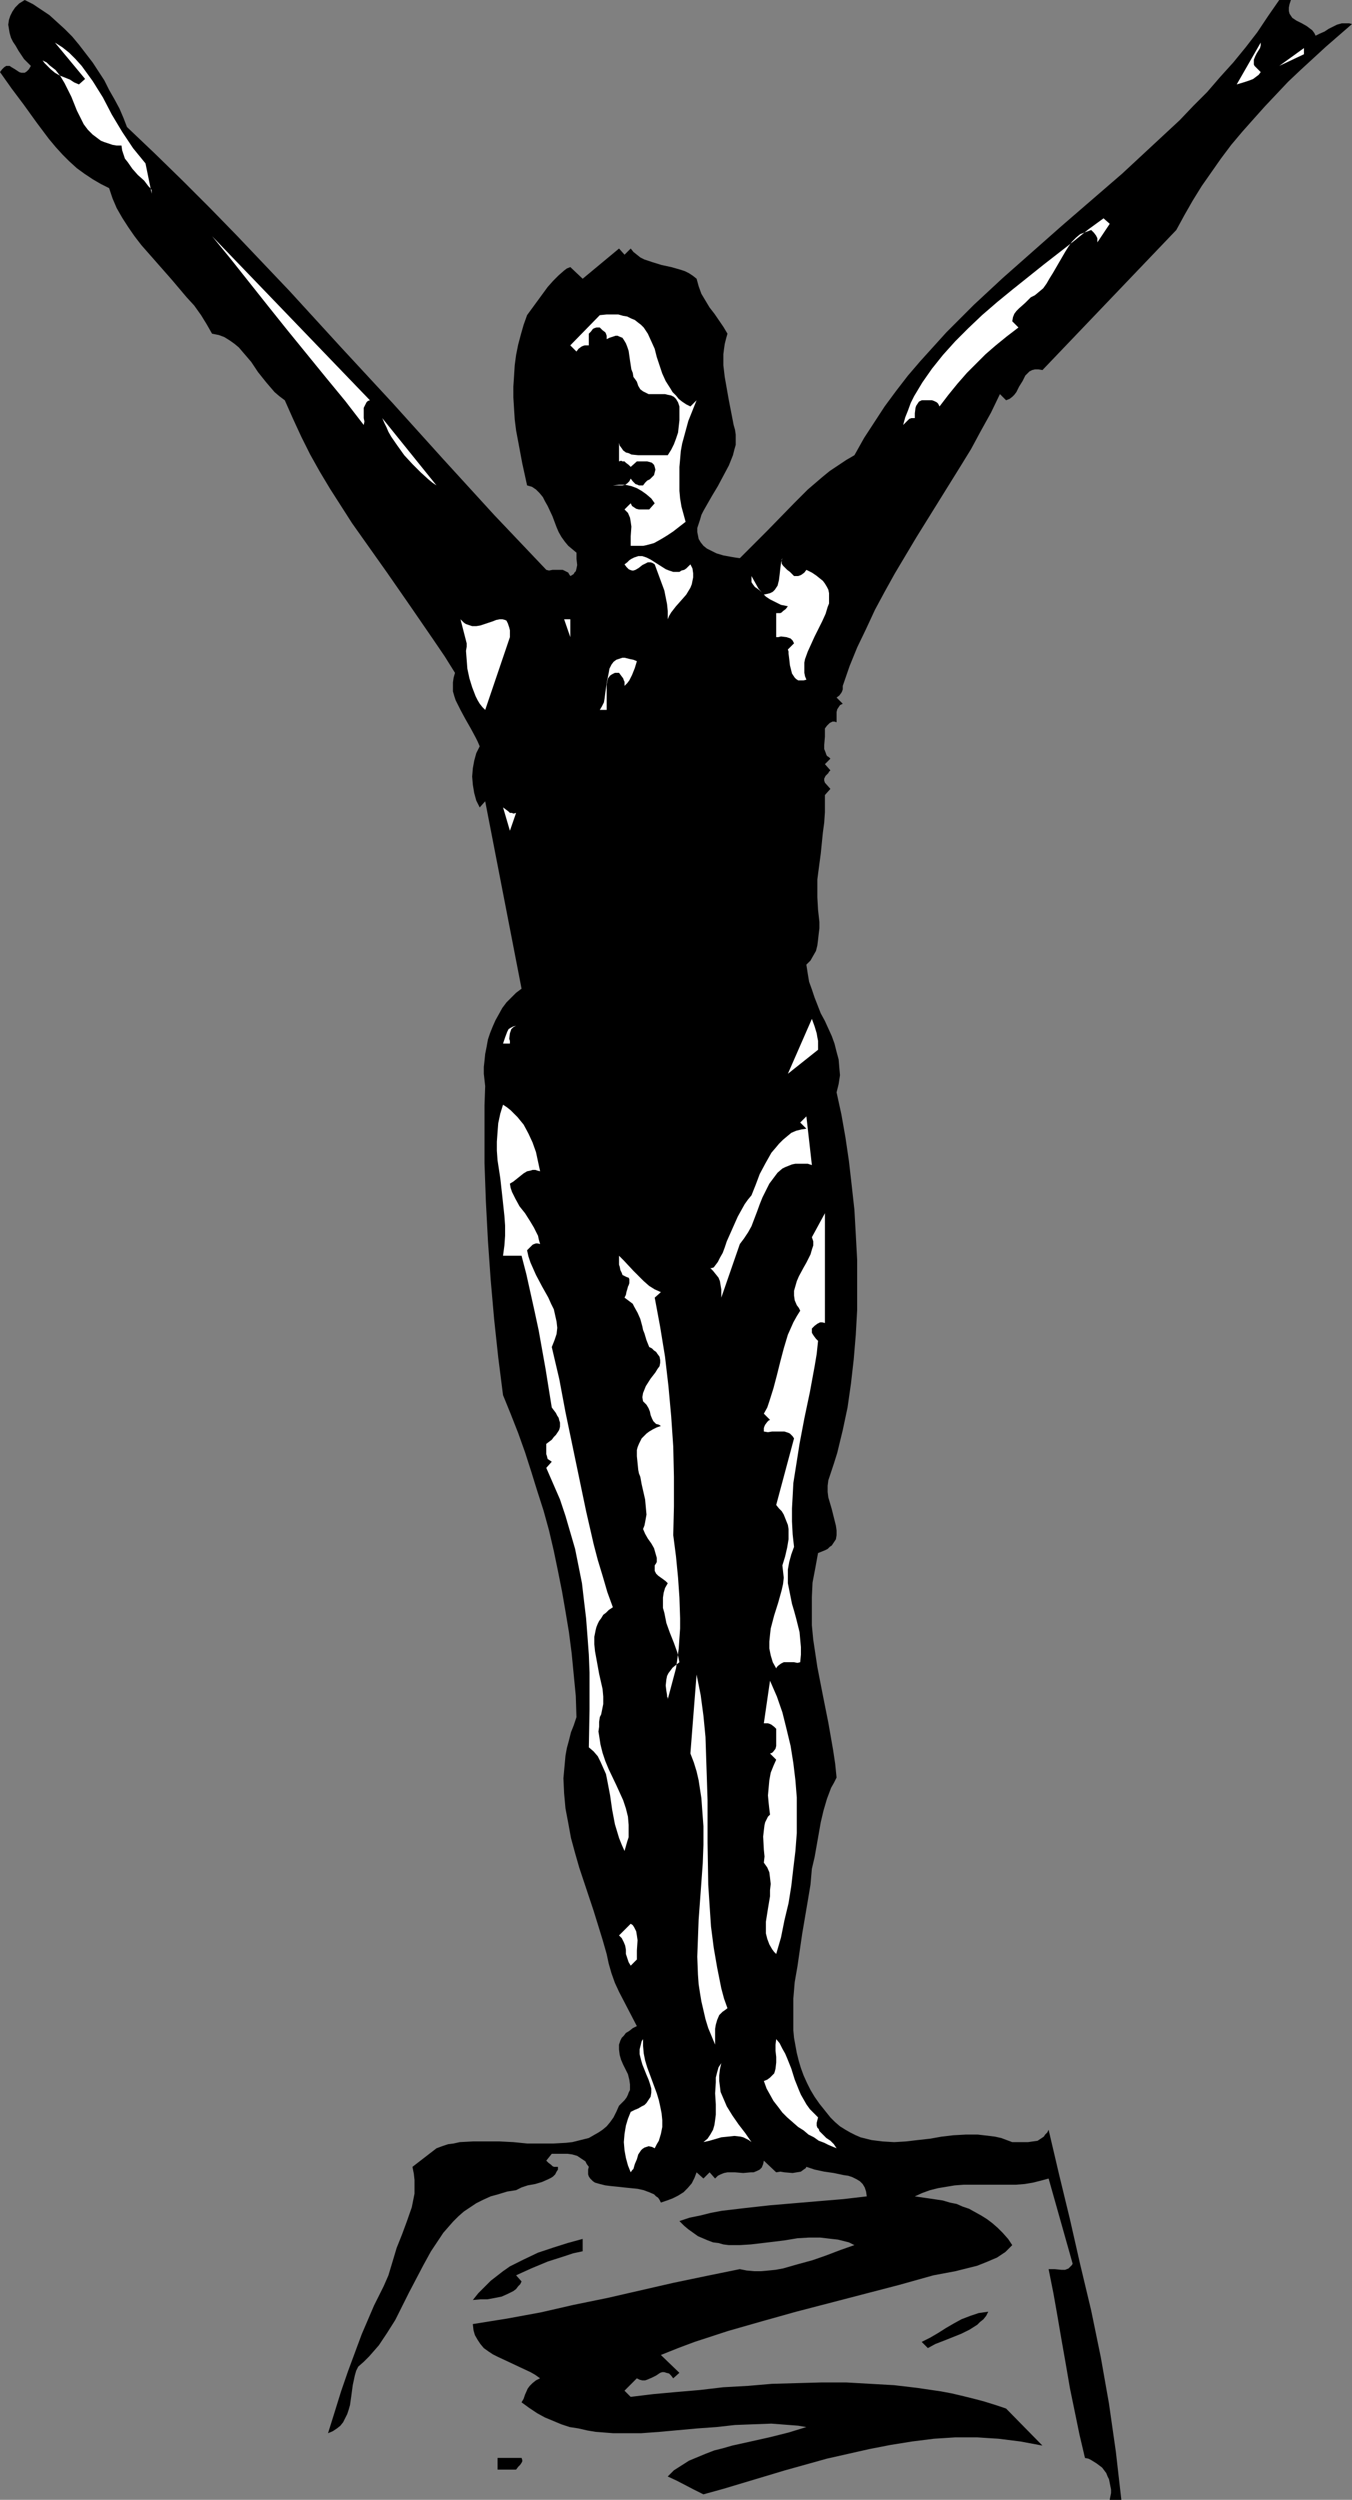 <?xml version="1.0" encoding="UTF-8" standalone="no"?>
<svg
   version="1.0"
   width="84.206mm"
   height="155.668mm"
   id="svg29"
   sodipodi:docname="Diver 07.wmf"
   xmlns:inkscape="http://www.inkscape.org/namespaces/inkscape"
   xmlns:sodipodi="http://sodipodi.sourceforge.net/DTD/sodipodi-0.dtd"
   xmlns="http://www.w3.org/2000/svg"
   xmlns:svg="http://www.w3.org/2000/svg">
  <rect width="100%" height="100%" fill="#808080" stroke="none"/>
  <sodipodi:namedview
     id="namedview29"
     pagecolor="#ffffff"
     bordercolor="#000000"
     borderopacity="0.25"
     inkscape:showpageshadow="2"
     inkscape:pageopacity="0.0"
     inkscape:pagecheckerboard="0"
     inkscape:deskcolor="#d1d1d1"
     inkscape:document-units="mm" />
  <defs
     id="defs1">
    <pattern
       id="WMFhbasepattern"
       patternUnits="userSpaceOnUse"
       width="6"
       height="6"
       x="0"
       y="0" />
  </defs>
  <path
     style="fill:#000000;fill-opacity:1;fill-rule:evenodd;stroke:none"
     d="m 29.887,29.894 6.624,6.302 6.624,6.464 6.301,6.302 6.301,6.464 12.44,13.089 12.116,13.25 12.116,13.089 11.955,13.25 11.955,13.089 12.278,12.927 0.646,0.162 0.808,-0.162 h 1.616 0.808 l 0.646,0.323 0.646,0.323 0.162,0.323 0.323,0.485 0.323,-0.162 0.485,-0.323 0.162,-0.323 0.323,-0.323 0.162,-0.646 0.162,-0.808 -0.162,-1.454 v -0.808 -0.646 l -0.969,-0.808 -0.969,-0.808 -0.808,-0.97 -0.808,-1.131 -0.646,-1.131 -0.485,-1.131 -0.485,-1.293 -0.485,-1.293 -1.131,-2.424 -0.646,-1.131 -0.485,-0.97 -0.808,-0.97 -0.808,-0.808 -0.969,-0.646 -1.131,-0.323 -1.131,-5.171 -0.969,-5.171 -0.485,-2.585 -0.323,-2.585 -0.162,-2.585 -0.162,-2.585 V 90.976 l 0.162,-2.424 0.162,-2.585 0.323,-2.424 0.485,-2.424 0.646,-2.424 0.646,-2.262 0.808,-2.262 4.847,-6.625 1.292,-1.454 1.292,-1.293 1.292,-1.131 0.646,-0.485 0.808,-0.323 2.908,2.747 8.562,-7.11 1.292,1.454 1.454,-1.454 0.646,0.808 0.808,0.646 0.808,0.646 0.969,0.485 0.969,0.323 0.969,0.323 2.1,0.646 2.262,0.485 2.262,0.646 0.969,0.323 0.969,0.485 0.969,0.646 0.808,0.646 0.485,1.778 0.646,1.778 0.969,1.616 0.969,1.616 1.131,1.454 2.1,3.07 0.969,1.616 -0.323,1.131 -0.323,1.293 -0.162,1.131 -0.162,1.293 v 2.585 l 0.323,2.747 0.485,2.747 0.485,2.747 1.131,5.817 0.323,1.131 0.162,1.131 v 1.131 1.293 l -0.323,1.131 -0.323,1.293 -0.969,2.424 -1.292,2.424 -1.292,2.424 -1.454,2.424 -1.292,2.262 -0.646,1.131 -0.485,0.97 -0.323,1.131 -0.323,0.97 -0.323,0.97 v 0.97 l 0.162,0.808 0.162,0.808 0.485,0.808 0.646,0.808 0.808,0.646 0.969,0.485 1.292,0.646 1.616,0.485 1.777,0.323 0.969,0.162 1.131,0.162 3.231,-3.232 3.231,-3.232 6.301,-6.464 3.231,-3.232 3.393,-2.909 1.777,-1.454 1.939,-1.293 1.939,-1.293 1.939,-1.131 2.262,-4.04 2.423,-3.717 2.423,-3.717 2.746,-3.717 2.746,-3.555 2.908,-3.393 3.069,-3.393 3.069,-3.393 3.231,-3.232 3.231,-3.232 6.785,-6.302 6.947,-6.14 6.947,-6.14 14.217,-12.281 6.785,-6.302 6.785,-6.302 3.231,-3.393 3.231,-3.232 3.069,-3.555 3.069,-3.393 2.908,-3.555 2.746,-3.555 2.585,-3.878 L 301.133,0 h 2.746 l -0.323,0.97 -0.162,0.808 v 0.808 l 0.162,0.646 0.323,0.485 0.323,0.485 0.485,0.323 0.485,0.323 1.292,0.646 1.131,0.646 0.646,0.485 0.646,0.485 0.485,0.646 0.323,0.646 0.969,-0.485 1.131,-0.485 0.969,-0.646 0.969,-0.485 0.969,-0.485 1.131,-0.323 h 1.131 0.646 l 0.646,0.162 -6.139,5.333 -5.977,5.494 -2.908,2.747 -2.746,2.909 -2.746,2.909 -2.746,3.07 -2.585,2.909 -2.585,3.07 -2.423,3.232 -2.262,3.232 -2.262,3.232 -2.1,3.393 -1.939,3.393 -1.939,3.555 -31.503,32.965 -0.969,-0.162 h -0.808 l -0.646,0.162 -0.646,0.323 -0.485,0.485 -0.485,0.485 -0.646,1.293 -0.808,1.293 -0.646,1.293 -0.485,0.646 -0.485,0.485 -0.646,0.485 -0.808,0.323 -1.454,-1.454 -2.1,4.363 -2.423,4.363 -2.262,4.201 -2.585,4.201 -10.339,16.644 -5.008,8.403 -2.423,4.363 -2.262,4.201 -2.1,4.525 -2.1,4.363 -1.777,4.363 -1.616,4.686 v 0.485 0.323 l -0.162,0.485 -0.162,0.323 -0.485,0.646 -0.646,0.485 1.454,1.454 -0.646,0.323 -0.323,0.485 -0.323,0.485 -0.162,0.646 v 1.131 1.293 l -0.485,-0.162 h -0.485 l -0.323,0.162 -0.323,0.162 -0.646,0.646 -0.485,0.646 v 0.808 1.131 l -0.162,1.939 v 0.97 l 0.323,0.808 0.162,0.485 0.162,0.323 0.485,0.323 0.323,0.323 v 0 l -1.292,1.293 1.292,1.454 -0.323,0.323 -0.162,0.323 -0.646,0.646 -0.162,0.323 -0.162,0.323 v 0.485 l 0.162,0.485 1.292,1.454 -1.292,1.454 v 1.939 2.101 l -0.162,2.424 -0.323,2.424 -0.485,4.848 -0.323,2.424 -0.323,2.424 -0.162,1.293 v 1.454 2.747 l 0.162,2.909 0.323,2.909 v 1.454 l -0.162,1.293 -0.162,1.454 -0.162,1.293 -0.323,1.293 -0.646,1.131 -0.646,1.131 -0.969,0.97 0.323,2.101 0.323,1.939 0.646,1.778 0.646,1.939 1.454,3.717 0.969,1.778 1.616,3.555 0.646,1.778 0.485,1.939 0.485,1.778 0.162,1.939 0.162,1.778 -0.323,2.101 -0.485,1.939 1.131,5.171 0.969,5.494 0.808,5.494 0.646,5.656 0.646,5.817 0.323,5.817 0.323,5.979 v 5.817 5.979 l -0.323,5.817 -0.485,5.817 -0.646,5.656 -0.808,5.656 -1.131,5.333 -1.292,5.333 -0.808,2.585 -0.808,2.424 -0.485,1.454 -0.162,1.293 v 1.454 l 0.162,1.293 0.808,2.747 0.646,2.585 0.323,1.293 0.162,1.131 v 1.131 l -0.162,0.97 -0.323,0.485 -0.323,0.485 -0.323,0.485 -0.485,0.323 -0.485,0.485 -0.646,0.323 -0.808,0.323 -0.808,0.323 -0.646,3.555 -0.646,3.393 -0.162,3.393 v 3.393 3.232 l 0.323,3.393 0.485,3.232 0.485,3.232 1.292,6.625 1.292,6.464 1.131,6.464 0.485,3.232 0.323,3.232 -0.646,1.293 -0.646,1.131 -0.969,2.585 -0.808,2.747 -0.646,2.747 -0.969,5.494 -0.485,2.747 -0.646,2.747 -0.323,3.717 -0.646,3.878 -1.292,7.595 -1.131,7.756 -0.646,3.717 -0.323,3.878 v 3.717 3.717 l 0.162,1.778 0.323,1.778 0.323,1.778 0.485,1.939 0.485,1.616 0.646,1.778 0.808,1.778 0.808,1.616 0.969,1.616 1.131,1.616 1.292,1.616 1.292,1.616 1.131,1.131 1.131,0.97 1.292,0.808 1.131,0.646 1.292,0.646 1.131,0.485 1.292,0.323 1.292,0.323 1.292,0.162 1.292,0.162 2.746,0.162 2.746,-0.162 2.746,-0.323 2.908,-0.323 2.746,-0.485 2.746,-0.323 2.908,-0.162 h 2.908 l 2.746,0.323 1.292,0.162 1.454,0.323 1.292,0.485 1.292,0.485 h 1.292 1.131 1.292 l 1.131,-0.162 1.131,-0.162 0.969,-0.646 0.485,-0.323 0.323,-0.485 0.485,-0.485 0.323,-0.646 2.423,10.342 2.585,10.665 2.423,10.665 2.585,10.827 2.262,10.988 0.969,5.494 0.969,5.494 0.808,5.656 0.808,5.656 0.646,5.656 0.646,5.656 h -2.746 l 0.162,-0.808 0.162,-0.808 v -0.808 l -0.162,-0.808 -0.162,-0.808 -0.162,-0.808 -0.323,-0.646 -0.323,-0.808 -0.969,-1.293 -1.292,-0.97 -1.292,-0.808 -0.646,-0.323 -0.808,-0.162 -1.292,-5.494 -1.131,-5.494 -1.131,-5.494 -0.969,-5.656 -0.969,-5.494 -0.969,-5.656 -0.969,-5.494 -1.131,-5.656 h 0.646 0.808 l 1.616,0.162 h 0.808 l 0.808,-0.323 0.485,-0.485 0.323,-0.323 0.162,-0.323 -5.654,-20.037 -1.777,0.485 -1.939,0.485 -1.939,0.323 -2.1,0.162 h -4.039 -8.239 l -2.1,0.162 -1.939,0.323 -1.939,0.323 -1.939,0.485 -1.777,0.646 -1.777,0.808 3.393,0.485 3.231,0.485 1.616,0.485 1.616,0.323 1.454,0.646 1.454,0.485 1.454,0.808 1.454,0.808 1.292,0.808 1.292,0.97 1.292,1.131 1.131,1.131 1.292,1.454 0.969,1.454 -0.808,0.808 -0.808,0.808 -0.969,0.646 -0.969,0.646 -1.131,0.485 -1.131,0.485 -2.423,0.97 -2.585,0.646 -2.585,0.646 -2.585,0.485 -2.585,0.485 -8.078,2.262 -8.078,2.101 -8.078,2.101 -8.078,2.101 -8.078,2.262 -7.916,2.262 -7.916,2.585 -3.877,1.454 -4.039,1.616 4.362,4.201 -1.454,1.293 -0.485,-0.646 -0.485,-0.485 -0.646,-0.162 -0.485,-0.162 h -0.485 l -0.485,0.162 -0.969,0.646 -0.969,0.485 -1.131,0.485 -0.485,0.162 h -0.646 l -0.646,-0.162 -0.646,-0.323 -2.908,2.909 1.454,1.454 5.331,-0.646 5.331,-0.485 5.654,-0.485 5.493,-0.646 5.816,-0.323 5.654,-0.485 5.816,-0.162 5.816,-0.162 h 5.816 l 5.654,0.323 5.654,0.323 5.493,0.646 5.493,0.808 2.585,0.485 2.746,0.646 2.585,0.646 2.423,0.646 2.585,0.808 2.423,0.808 8.562,8.726 -2.585,-0.485 -2.585,-0.485 -2.585,-0.323 -2.585,-0.323 -2.585,-0.162 -2.423,-0.162 h -5.17 l -5.008,0.323 -5.17,0.646 -5.008,0.808 -5.008,0.97 -5.008,1.131 -5.008,1.131 -9.855,2.747 -9.693,2.909 -4.847,1.454 -4.685,1.293 -2.262,-1.131 -4.039,-2.101 -2.1,-0.97 1.454,-1.454 1.777,-1.131 1.777,-1.131 1.939,-0.808 1.939,-0.808 2.1,-0.808 1.939,-0.485 2.262,-0.646 4.362,-0.97 4.362,-0.97 4.523,-1.131 2.1,-0.646 2.1,-0.646 -1.939,-0.323 -2.1,-0.162 -2.1,-0.162 -2.1,-0.162 -4.362,0.162 -4.2,0.162 -4.362,0.485 -4.523,0.323 -8.885,0.808 -4.362,0.323 h -4.362 -2.1 l -2.1,-0.162 -2.1,-0.162 -1.939,-0.323 -2.1,-0.485 -2.1,-0.323 -1.939,-0.646 -1.939,-0.808 -1.939,-0.808 -1.777,-0.97 -1.939,-1.293 -1.777,-1.293 0.485,-0.808 0.323,-0.97 0.646,-1.454 0.485,-0.646 0.646,-0.646 0.808,-0.646 0.969,-0.485 -1.131,-0.808 -1.131,-0.646 -2.423,-1.131 -2.746,-1.293 -2.423,-1.131 -1.292,-0.646 -0.969,-0.646 -1.131,-0.808 -0.808,-0.97 -0.646,-0.97 -0.646,-1.131 -0.323,-1.131 -0.162,-1.454 8.078,-1.293 7.916,-1.454 7.755,-1.778 7.916,-1.616 15.509,-3.555 7.755,-1.616 7.916,-1.616 1.616,0.323 1.777,0.162 h 1.616 l 1.777,-0.162 1.616,-0.162 1.777,-0.323 3.393,-0.97 3.554,-0.97 3.231,-1.131 3.393,-1.293 3.231,-1.131 -1.292,-0.646 -1.292,-0.323 -1.292,-0.323 -1.454,-0.162 -2.746,-0.323 h -2.585 l -2.746,0.162 -2.908,0.485 -2.585,0.323 -2.746,0.323 -2.746,0.323 -2.585,0.162 h -2.585 l -1.292,-0.162 -1.131,-0.323 -1.292,-0.162 -1.292,-0.485 -1.131,-0.485 -1.131,-0.485 -1.131,-0.808 -1.131,-0.808 -0.969,-0.808 -1.131,-1.131 2.423,-0.808 2.423,-0.485 2.585,-0.646 2.585,-0.485 5.493,-0.646 5.816,-0.646 11.47,-0.97 5.816,-0.485 5.493,-0.646 -0.162,-1.131 -0.323,-0.97 -0.485,-0.808 -0.646,-0.646 -0.808,-0.485 -0.969,-0.485 -0.969,-0.323 -1.131,-0.162 -2.262,-0.485 -1.131,-0.162 -1.131,-0.162 -2.262,-0.485 -0.969,-0.323 -0.969,-0.323 -0.162,0.323 -0.485,0.323 -0.646,0.485 -0.969,0.162 -0.969,0.162 -1.939,-0.162 -0.969,-0.162 -0.969,0.162 -2.908,-2.747 -0.162,0.808 -0.323,0.808 -0.485,0.485 -0.646,0.323 -0.808,0.323 h -0.646 l -1.777,0.162 -1.939,-0.162 h -1.777 l -0.808,0.162 -0.808,0.323 -0.646,0.323 -0.646,0.646 -1.292,-1.454 -1.454,1.454 -1.616,-1.454 -0.485,1.293 -0.646,1.293 -0.969,1.131 -0.969,0.97 -1.292,0.808 -1.292,0.646 -1.292,0.485 -1.454,0.485 -0.323,-0.646 -0.323,-0.485 -0.485,-0.323 -0.485,-0.485 -1.131,-0.485 -1.292,-0.485 -1.454,-0.323 -1.616,-0.162 -1.616,-0.162 -1.454,-0.162 -1.616,-0.162 -1.292,-0.162 -1.292,-0.323 -1.131,-0.323 -0.485,-0.323 -0.323,-0.323 -0.323,-0.323 -0.323,-0.485 -0.162,-0.485 v -0.485 -0.646 l 0.162,-0.646 -0.485,-0.646 -0.323,-0.646 -0.485,-0.323 -0.485,-0.323 -0.969,-0.646 -1.131,-0.323 -1.131,-0.162 h -1.292 -1.131 -1.292 l -1.292,1.616 0.485,0.485 0.646,0.485 0.323,0.323 0.323,0.162 h 0.485 0.485 v 0.646 l -0.323,0.485 -0.323,0.646 -0.485,0.485 -0.485,0.323 -0.646,0.323 -1.454,0.646 -1.616,0.485 -1.777,0.323 -1.454,0.485 -0.646,0.323 -0.646,0.323 -2.1,0.323 -2.1,0.646 -1.777,0.485 -1.777,0.808 -1.616,0.808 -1.454,0.97 -1.454,0.97 -1.292,1.131 -1.292,1.293 -1.131,1.293 -1.131,1.293 -0.969,1.454 -1.939,2.909 -1.777,3.232 -3.393,6.464 -1.616,3.232 -1.616,3.232 -1.939,3.07 -1.939,2.909 -1.131,1.293 -1.131,1.293 -1.292,1.293 -1.292,1.131 -0.485,0.97 -0.323,1.131 -0.485,2.262 -0.323,2.424 -0.323,2.262 -0.323,1.131 -0.323,0.97 -0.485,0.97 -0.485,0.97 -0.646,0.808 -0.808,0.646 -0.969,0.646 -1.131,0.485 0.808,-2.585 0.808,-2.585 1.454,-4.686 1.616,-4.686 1.616,-4.363 1.616,-4.363 1.939,-4.525 0.969,-2.262 1.131,-2.262 1.131,-2.262 1.131,-2.585 0.485,-1.616 0.485,-1.616 0.969,-3.232 1.292,-3.232 1.131,-3.07 1.131,-3.232 0.323,-1.616 0.323,-1.616 v -1.616 -1.616 l -0.162,-1.454 -0.323,-1.616 5.654,-4.363 1.292,-0.485 1.454,-0.485 1.292,-0.162 1.454,-0.323 3.069,-0.162 h 3.069 3.231 l 3.231,0.162 3.231,0.323 h 3.231 3.069 l 2.908,-0.162 1.454,-0.162 1.292,-0.323 1.292,-0.323 1.292,-0.323 1.131,-0.646 1.131,-0.646 0.969,-0.646 0.969,-0.808 0.808,-0.97 0.808,-1.131 0.646,-1.293 0.646,-1.454 0.646,-0.646 0.646,-0.646 0.485,-0.646 0.323,-0.646 0.162,-0.485 0.323,-0.646 v -1.293 l -0.162,-1.131 -0.323,-1.293 -1.131,-2.262 -0.485,-1.131 -0.323,-1.131 -0.162,-1.293 v -1.131 l 0.162,-0.485 0.162,-0.485 0.323,-0.646 0.485,-0.485 0.485,-0.646 0.808,-0.485 0.808,-0.646 0.969,-0.485 -2.1,-4.04 -2.1,-4.04 -0.969,-2.101 -0.808,-2.262 -0.646,-2.262 -0.485,-2.262 -0.969,-3.393 -2.1,-6.787 -1.131,-3.393 -2.262,-6.787 -0.969,-3.393 -0.969,-3.555 -0.646,-3.555 -0.646,-3.393 -0.323,-3.555 -0.162,-3.555 0.162,-1.778 0.162,-1.778 0.162,-1.778 0.323,-1.778 0.485,-1.778 0.485,-1.939 0.646,-1.616 0.646,-1.939 -0.162,-5.009 -0.485,-5.009 -0.485,-5.009 -0.646,-5.009 -0.808,-4.848 -0.808,-4.686 -0.969,-4.848 -0.969,-4.686 -1.131,-4.848 -1.292,-4.686 -1.454,-4.525 -1.454,-4.686 -1.454,-4.525 -1.616,-4.525 -1.777,-4.525 -1.777,-4.363 -1.131,-8.888 -0.969,-9.049 -0.808,-9.211 -0.646,-9.211 -0.485,-9.211 -0.323,-9.049 v -9.049 -4.525 l 0.162,-4.525 -0.162,-1.454 -0.162,-1.454 v -1.616 l 0.162,-1.454 0.162,-1.616 0.323,-1.616 0.323,-1.778 0.485,-1.454 0.646,-1.616 0.646,-1.454 0.808,-1.454 0.808,-1.454 0.969,-1.293 1.131,-1.131 1.131,-1.131 1.292,-0.97 -8.562,-44.114 -1.292,1.454 -0.808,-1.616 -0.485,-1.778 -0.323,-1.939 -0.162,-1.939 0.162,-1.939 0.323,-1.778 0.485,-1.778 0.808,-1.616 -0.485,-1.131 -0.485,-0.97 -1.131,-2.101 -1.292,-2.262 -1.131,-2.101 -1.131,-2.262 -0.323,-0.97 -0.323,-1.131 v -1.131 -0.97 l 0.162,-1.131 0.323,-1.131 -2.423,-3.878 -2.746,-4.04 -5.331,-7.756 -5.493,-7.918 -5.493,-7.756 -2.746,-3.878 -2.585,-4.04 -2.585,-4.04 -2.423,-4.04 -2.262,-4.04 -2.1,-4.201 -1.939,-4.201 -1.939,-4.363 -1.292,-0.97 -1.131,-0.97 -0.969,-1.131 -0.969,-1.131 -1.939,-2.424 -1.616,-2.424 -1.939,-2.262 -0.969,-1.131 -0.969,-0.808 -1.131,-0.808 -1.292,-0.808 -1.292,-0.485 -1.616,-0.323 -1.292,-2.262 -1.292,-2.101 -1.616,-2.262 -1.777,-1.939 -3.554,-4.201 -3.554,-4.04 -3.554,-4.04 -1.616,-2.101 -1.454,-2.101 -1.454,-2.262 -1.292,-2.262 -0.969,-2.262 -0.808,-2.424 -1.939,-0.97 -1.939,-1.131 -1.939,-1.293 -1.777,-1.293 -1.777,-1.616 -1.616,-1.616 -1.616,-1.778 -1.616,-1.939 L 8.562,28.763 5.654,24.723 2.746,20.845 0,16.967 0.485,16.321 0.969,15.836 1.454,15.513 h 0.323 0.485 l 0.485,0.323 0.808,0.485 0.969,0.646 0.485,0.162 h 0.323 0.485 l 0.485,-0.323 0.485,-0.485 0.485,-0.808 -1.616,-1.616 L 4.362,11.958 3.716,10.827 3.069,9.857 2.585,8.888 2.262,7.756 2.1,6.787 1.939,5.817 2.1,4.686 2.423,3.717 2.908,2.747 3.554,1.778 4.523,0.808 5.816,0 l 1.939,0.97 1.939,1.293 1.939,1.293 1.777,1.616 1.777,1.616 1.777,1.778 1.616,1.939 1.616,2.101 1.616,2.101 2.746,4.201 1.131,2.262 1.292,2.262 1.131,2.101 0.969,2.262 z"
     id="path1" />
  <path
     style="fill:#ffffff;fill-opacity:1;fill-rule:evenodd;stroke:none"
     d="m 34.249,38.459 1.454,7.11 V 45.246 44.761 l -0.323,-0.485 -0.485,-0.485 -0.485,-0.646 -0.485,-0.646 -1.454,-1.293 -1.292,-1.454 -1.131,-1.616 -0.646,-0.808 -0.323,-0.97 -0.323,-0.97 -0.162,-1.131 h -1.131 l -0.969,-0.162 -0.969,-0.323 -0.969,-0.323 -0.808,-0.323 -0.646,-0.485 -1.292,-0.97 -1.131,-1.131 -0.969,-1.293 -0.808,-1.616 -0.808,-1.616 -0.646,-1.616 -0.646,-1.616 -0.808,-1.616 -0.808,-1.616 -0.969,-1.616 -1.131,-1.454 -1.454,-1.131 -0.646,-0.646 -0.969,-0.485 0.485,0.646 0.485,0.485 0.969,0.97 0.969,0.808 1.131,0.646 2.423,0.97 0.969,0.646 1.131,0.485 1.454,-1.293 -7.108,-8.564 1.777,1.131 1.616,1.293 1.454,1.454 1.454,1.616 1.292,1.778 1.292,1.778 2.423,3.878 2.1,4.04 2.423,4.04 1.292,1.939 1.292,1.939 1.454,1.778 z"
     id="path2" />
  <path
     style="fill:#ffffff;fill-opacity:1;fill-rule:evenodd;stroke:none"
     d="m 295.317,15.513 1.454,1.454 -0.485,0.646 -0.646,0.485 -0.646,0.485 -0.808,0.323 -1.454,0.485 -1.616,0.485 5.654,-9.857 v 0.646 l -0.162,0.646 -0.808,1.293 -0.323,0.646 -0.323,0.808 v 0.646 0.485 z"
     id="path3" />
  <path
     style="fill:#ffffff;fill-opacity:1;fill-rule:evenodd;stroke:none"
     d="m 301.133,15.513 5.816,-4.201 v 1.454 z"
     id="path4" />
  <path
     style="fill:#ffffff;fill-opacity:1;fill-rule:evenodd;stroke:none"
     d="m 261.23,52.679 -2.908,4.363 v -0.485 -0.485 l -0.162,-0.323 -0.162,-0.323 -0.485,-0.646 -0.646,-0.646 -1.292,0.485 -1.292,0.485 -0.969,0.808 -0.969,0.97 -0.808,1.131 -0.808,1.293 -2.908,5.009 -0.808,1.293 -0.646,1.131 -0.808,1.131 -0.969,0.808 -0.969,0.808 -0.969,0.485 -0.646,0.646 -0.646,0.646 -1.454,1.293 -0.646,0.646 -0.485,0.646 -0.323,0.808 -0.162,0.97 1.454,1.454 -2.746,2.101 -2.585,2.101 -2.423,2.101 -2.262,2.262 -2.1,2.101 -2.262,2.585 -2.1,2.585 -2.1,2.747 -0.323,-0.646 -0.323,-0.323 -0.646,-0.323 -0.485,-0.162 h -1.292 -1.131 l -0.646,0.323 -0.323,0.485 -0.323,0.485 -0.162,0.485 -0.162,1.293 v 1.131 h -0.323 -0.485 l -0.485,0.162 -0.323,0.323 -0.485,0.485 -0.323,0.323 -0.323,0.323 0.485,-1.778 0.646,-1.616 0.646,-1.778 0.808,-1.616 0.969,-1.616 0.969,-1.616 1.131,-1.616 1.131,-1.616 2.585,-3.232 2.908,-3.232 3.069,-3.07 3.231,-3.07 3.554,-3.07 3.554,-2.909 7.27,-5.817 7.27,-5.656 3.393,-2.747 3.554,-2.585 z"
     id="path5" />
  <path
     style="fill:#ffffff;fill-opacity:1;fill-rule:evenodd;stroke:none"
     d="m 87.077,94.208 -0.485,0.162 -0.323,0.323 -0.323,0.646 -0.323,0.646 v 0.808 1.616 L 85.784,99.217 85.623,100.025 81.261,94.369 76.737,88.875 67.529,77.564 63.005,71.908 58.643,66.414 54.281,60.92 49.92,55.587 Z"
     id="path6" />
  <path
     style="fill:#ffffff;fill-opacity:1;fill-rule:evenodd;stroke:none"
     d="m 162.521,95.662 1.454,-1.454 -0.646,1.616 -1.292,3.232 -0.485,1.778 -0.485,1.778 -0.485,1.778 -0.323,1.778 -0.162,1.939 -0.162,1.778 v 1.939 1.939 1.778 l 0.162,1.778 0.323,1.939 0.485,1.778 0.485,1.778 -2.908,2.262 -1.454,0.97 -1.616,0.97 -1.454,0.808 -1.777,0.485 -0.808,0.162 h -0.969 -0.969 -0.969 v -1.131 -1.131 l 0.162,-2.262 -0.162,-1.131 -0.162,-0.97 -0.485,-1.131 -0.323,-0.323 -0.485,-0.485 1.454,-1.454 0.323,0.646 0.485,0.323 0.485,0.323 0.646,0.162 h 1.292 1.131 l 1.292,-1.454 -0.808,-1.131 -1.131,-0.97 -1.131,-0.808 -1.131,-0.646 -1.292,-0.485 -1.454,-0.323 h -1.454 l -1.454,0.162 h 0.485 0.646 1.131 l 0.646,-0.162 0.485,-0.323 0.485,-0.485 0.323,-0.646 0.485,0.646 0.646,0.646 0.485,0.162 0.323,0.162 h 0.485 0.485 l 0.485,-0.646 0.485,-0.485 0.646,-0.323 0.485,-0.485 0.485,-0.485 0.162,-0.646 0.162,-0.646 -0.162,-0.646 -0.162,-0.485 -0.485,-0.485 -0.485,-0.162 -0.646,-0.162 h -1.131 -1.292 l -1.454,1.293 -0.485,-0.485 -0.646,-0.485 -0.323,-0.323 h -0.485 l -0.323,-0.162 -0.485,0.162 v -4.363 l 0.162,0.646 0.485,0.646 0.323,0.485 0.646,0.485 0.646,0.162 0.646,0.323 1.616,0.162 h 1.777 1.777 1.777 1.616 l 0.808,-1.293 0.646,-1.293 0.485,-1.293 0.485,-1.454 0.162,-1.454 0.162,-1.454 v -1.616 -1.616 l -0.162,-0.485 -0.162,-0.485 -0.485,-0.808 -0.485,-0.485 -0.646,-0.323 -0.808,-0.162 -0.646,-0.162 h -1.616 -1.454 -0.808 l -0.646,-0.323 -0.646,-0.323 -0.646,-0.485 -0.485,-0.808 -0.162,-0.485 -0.162,-0.485 -0.323,-0.485 -0.485,-0.646 -0.162,-0.97 -0.323,-0.808 -0.323,-2.101 -0.323,-2.262 -0.323,-0.97 -0.323,-0.808 -0.485,-0.808 -0.323,-0.485 -0.808,-0.323 -0.323,-0.162 h -0.485 l -0.969,0.323 -0.485,0.162 -0.646,0.323 v -0.485 -0.323 l -0.162,-0.485 -0.162,-0.323 -0.646,-0.485 -0.646,-0.646 h -0.485 -0.323 l -0.485,0.162 -0.323,0.162 -0.485,0.646 -0.485,0.485 v 2.747 h -0.485 -0.485 l -0.485,0.162 -0.323,0.162 -0.646,0.485 -0.485,0.646 -1.454,-1.454 6.947,-7.11 1.616,-0.162 h 1.454 1.292 l 1.131,0.323 0.969,0.162 0.969,0.485 0.808,0.323 0.808,0.646 0.646,0.485 0.646,0.646 0.969,1.454 0.808,1.778 0.808,1.778 0.485,1.939 0.646,1.939 0.646,1.939 0.808,1.778 1.131,1.778 0.485,0.808 0.808,0.808 0.646,0.808 0.808,0.646 0.969,0.646 z"
     id="path7" />
  <path
     style="fill:#ffffff;fill-opacity:1;fill-rule:evenodd;stroke:none"
     d="m 102.747,114.245 -0.969,-0.646 -0.969,-0.808 -1.777,-1.616 -1.939,-1.939 -1.939,-2.101 -1.616,-2.262 -1.454,-2.101 -0.646,-1.131 -0.485,-1.131 -0.485,-0.97 -0.485,-1.131 z"
     id="path8" />
  <path
     style="fill:#ffffff;fill-opacity:1;fill-rule:evenodd;stroke:none"
     d="m 162.521,132.828 0.485,0.97 0.162,1.131 v 0.97 l -0.162,0.808 -0.162,0.808 -0.323,0.808 -0.485,0.808 -0.485,0.808 -1.131,1.293 -1.292,1.454 -1.131,1.454 -0.485,0.808 -0.323,0.808 v -1.939 l -0.162,-1.616 -0.323,-1.616 -0.323,-1.616 -1.131,-3.07 -1.131,-3.07 -0.485,-0.323 -0.485,-0.162 h -0.646 l -0.323,0.162 -0.969,0.485 -0.808,0.646 -0.808,0.485 -0.485,0.162 h -0.323 l -0.485,-0.162 -0.323,-0.162 -0.485,-0.485 -0.485,-0.646 0.646,-0.485 0.485,-0.485 0.485,-0.323 0.646,-0.323 0.485,-0.162 0.485,-0.162 h 0.969 l 0.969,0.323 0.969,0.485 1.777,1.131 1.777,1.131 0.808,0.323 0.969,0.323 h 0.969 0.485 l 0.485,-0.323 0.646,-0.162 0.485,-0.323 0.485,-0.485 z"
     id="path9" />
  <path
     style="fill:#ffffff;fill-opacity:1;fill-rule:evenodd;stroke:none"
     d="m 186.916,135.575 h 0.485 0.485 l 0.485,-0.162 0.323,-0.162 0.646,-0.485 0.485,-0.646 1.292,0.646 0.969,0.646 0.808,0.646 0.808,0.646 0.485,0.646 0.485,0.808 0.323,0.646 0.162,0.808 v 0.808 0.808 0.808 l -0.323,0.808 -0.485,1.616 -0.808,1.778 -1.777,3.555 -0.808,1.778 -0.808,1.778 -0.646,1.778 -0.162,0.808 v 0.808 0.808 0.808 l 0.162,0.808 0.323,0.808 -0.646,0.162 h -0.646 -0.646 l -0.485,-0.323 -0.323,-0.323 -0.323,-0.485 -0.323,-0.485 -0.162,-0.646 -0.323,-1.293 -0.162,-1.454 -0.162,-1.293 v -0.485 l -0.162,-0.485 1.454,-1.454 -0.323,-0.646 -0.485,-0.485 -0.485,-0.162 -0.485,-0.162 -1.292,-0.162 -0.646,0.162 h -0.485 v -5.656 h 0.485 0.485 l 0.323,-0.162 0.323,-0.323 0.646,-0.485 0.485,-0.646 -1.616,-0.323 -1.292,-0.646 -1.292,-0.646 -0.969,-0.646 -0.969,-0.97 -0.808,-0.97 -0.808,-1.454 -0.808,-1.454 v 0.485 0.323 0.646 l 0.323,0.485 0.485,0.646 0.485,0.323 0.646,0.485 0.485,0.485 0.485,0.485 0.808,-0.162 0.646,-0.162 0.646,-0.323 0.485,-0.485 0.323,-0.485 0.323,-0.485 0.323,-1.293 0.162,-1.293 0.162,-1.454 0.162,-1.293 0.323,-1.131 -0.162,0.323 v 0.323 0.646 l 0.323,0.485 0.485,0.485 0.485,0.485 0.646,0.485 0.485,0.485 z"
     id="path10" />
  <path
     style="fill:#ffffff;fill-opacity:1;fill-rule:evenodd;stroke:none"
     d="m 120.033,149.957 -5.816,17.129 -0.646,-0.646 -0.646,-0.808 -0.485,-0.808 -0.485,-0.97 -0.808,-2.101 -0.646,-2.101 -0.485,-2.262 -0.162,-2.101 -0.162,-2.101 0.162,-0.97 v -0.808 l -1.454,-5.656 0.485,0.485 0.323,0.323 0.485,0.323 0.485,0.162 0.969,0.323 h 0.969 l 0.969,-0.162 0.969,-0.323 0.969,-0.323 0.969,-0.323 0.808,-0.323 0.808,-0.162 h 0.646 l 0.646,0.162 0.323,0.162 0.162,0.323 0.162,0.323 0.162,0.485 0.162,0.485 0.162,0.646 z"
     id="path11" />
  <path
     style="fill:#ffffff;fill-opacity:1;fill-rule:evenodd;stroke:none"
     d="m 134.25,149.957 -1.454,-4.201 h 1.454 z"
     id="path12" />
  <path
     style="fill:#ffffff;fill-opacity:1;fill-rule:evenodd;stroke:none"
     d="m 149.92,155.612 -0.485,1.616 -0.646,1.616 -0.323,0.646 -0.323,0.646 -0.485,0.646 -0.646,0.646 v -0.485 -0.485 l -0.162,-0.323 -0.162,-0.485 -0.969,-1.293 h -0.485 -0.485 l -0.646,0.323 -0.485,0.323 -0.485,0.646 -0.162,0.646 -0.162,0.808 v 0.808 0.808 4.363 h -1.616 l 0.485,-0.808 0.485,-0.97 0.162,-0.97 0.162,-1.293 0.323,-2.262 0.485,-2.424 0.162,-0.97 0.485,-0.97 0.485,-0.646 0.646,-0.485 0.485,-0.162 0.485,-0.162 0.485,-0.162 h 0.485 l 0.646,0.162 0.646,0.162 0.808,0.162 z"
     id="path13" />
  <path
     style="fill:#ffffff;fill-opacity:1;fill-rule:evenodd;stroke:none"
     d="m 121.487,191.324 -1.454,4.201 -1.616,-5.494 0.646,0.485 0.646,0.485 0.323,0.323 h 0.485 l 0.323,0.162 z"
     id="path14" />
  <path
     style="fill:#ffffff;fill-opacity:1;fill-rule:evenodd;stroke:none"
     d="m 192.57,247.073 -7.108,5.656 5.654,-12.927 0.646,1.778 0.485,1.616 0.162,0.97 0.162,0.808 v 0.97 z"
     id="path15" />
  <path
     style="fill:#ffffff;fill-opacity:1;fill-rule:evenodd;stroke:none"
     d="m 121.487,241.417 -0.646,0.323 -0.485,0.485 -0.162,0.485 -0.162,0.485 -0.162,1.293 0.162,0.485 v 0.646 h -1.616 l 0.485,-1.454 0.485,-1.293 0.323,-0.646 0.485,-0.323 0.646,-0.323 z"
     id="path16" />
  <path
     style="fill:#ffffff;fill-opacity:1;fill-rule:evenodd;stroke:none"
     d="m 127.141,275.674 -0.646,-0.162 -0.485,-0.162 h -0.646 l -0.485,0.162 -0.808,0.162 -0.808,0.485 -0.808,0.646 -0.808,0.646 -0.808,0.646 -0.808,0.485 0.162,0.97 0.323,0.97 0.808,1.616 0.969,1.778 1.292,1.616 1.131,1.778 0.969,1.616 0.485,0.97 0.485,0.97 0.162,0.808 0.323,1.131 -0.646,-0.162 h -0.323 l -0.485,0.162 -0.323,0.162 -0.646,0.646 -0.646,0.646 0.323,1.454 0.485,1.454 0.646,1.454 0.646,1.454 1.454,2.747 1.454,2.585 0.646,1.454 0.646,1.293 0.323,1.454 0.323,1.454 0.162,1.454 -0.162,1.454 -0.485,1.454 -0.646,1.616 1.777,7.595 1.454,7.756 3.231,15.513 1.616,7.756 1.777,7.756 0.969,3.717 1.131,3.717 1.131,3.878 1.292,3.555 -0.969,0.646 -0.646,0.646 -0.646,0.485 -0.485,0.808 -0.485,0.646 -0.323,0.646 -0.323,0.808 -0.162,0.646 -0.323,1.616 v 1.778 l 0.162,1.616 0.323,1.778 0.646,3.555 0.808,3.555 0.162,1.778 v 1.778 l -0.323,1.616 -0.162,0.808 -0.323,0.646 -0.162,1.131 v 1.131 l -0.162,1.131 0.162,0.97 0.323,2.101 0.485,1.939 0.646,1.939 0.808,1.939 1.777,3.717 1.616,3.555 0.646,1.939 0.485,1.939 0.162,1.939 v 1.939 0.97 l -0.323,0.97 -0.323,1.131 -0.323,1.131 -0.646,-1.454 -0.646,-1.616 -0.485,-1.616 -0.485,-1.616 -0.646,-3.393 -0.485,-3.393 -0.646,-3.393 -0.323,-1.616 -0.646,-1.454 -0.646,-1.454 -0.646,-1.293 -0.969,-1.131 -1.131,-0.97 0.162,-8.888 v -4.363 -4.363 l -0.162,-4.201 -0.323,-4.363 -0.323,-4.201 -0.485,-4.04 -0.485,-4.201 -0.808,-4.04 -0.808,-4.04 -1.131,-3.878 -1.131,-3.878 -1.292,-3.878 -1.616,-3.717 -1.616,-3.717 1.292,-1.454 -0.485,-0.323 -0.485,-0.323 -0.162,-0.646 -0.162,-0.485 v -1.293 -1.131 l 0.646,-0.485 0.646,-0.485 0.485,-0.646 0.485,-0.485 0.323,-0.485 0.323,-0.485 0.162,-0.323 0.162,-0.646 v -0.97 l -0.162,-0.485 -0.162,-0.646 -0.323,-0.485 -0.323,-0.646 -0.485,-0.646 -0.485,-0.646 -1.454,-9.049 -1.616,-9.049 -0.969,-4.525 -0.969,-4.363 -0.969,-4.363 -1.131,-4.363 h -4.362 l 0.323,-2.424 0.162,-2.262 v -2.424 l -0.162,-2.262 -0.485,-4.525 -0.485,-4.363 -0.646,-4.201 -0.162,-2.262 v -2.101 l 0.162,-2.262 0.162,-2.101 0.485,-2.262 0.646,-2.101 0.969,0.646 0.808,0.646 1.616,1.616 1.454,1.778 1.131,2.101 0.969,2.101 0.808,2.262 0.485,2.262 z"
     id="path17" />
  <path
     style="fill:#ffffff;fill-opacity:1;fill-rule:evenodd;stroke:none"
     d="m 191.116,274.22 -0.969,-0.323 h -1.131 -0.969 -0.808 l -0.808,0.162 -0.808,0.323 -0.808,0.323 -0.646,0.323 -1.131,0.97 -0.969,1.293 -0.969,1.293 -0.808,1.616 -0.808,1.616 -0.646,1.616 -0.646,1.778 -1.292,3.393 -0.808,1.454 -0.969,1.454 -0.969,1.293 -4.362,12.604 v -0.97 -0.97 l -0.162,-0.97 -0.162,-0.97 -0.323,-0.808 -0.646,-0.808 -0.646,-0.808 -0.808,-0.808 0.162,0.162 h 0.323 l 0.485,-0.162 0.485,-0.646 0.485,-0.646 0.485,-0.97 0.646,-1.131 0.485,-1.293 0.485,-1.454 1.292,-2.909 1.292,-2.909 0.808,-1.454 0.808,-1.454 0.808,-1.131 0.808,-0.97 0.969,-2.424 0.969,-2.585 1.292,-2.424 1.454,-2.585 0.969,-1.131 0.808,-0.97 0.969,-0.97 0.969,-0.808 0.969,-0.808 1.131,-0.485 1.292,-0.323 1.131,-0.162 -1.454,-1.454 1.454,-1.454 z"
     id="path18" />
  <path
     style="fill:#ffffff;fill-opacity:1;fill-rule:evenodd;stroke:none"
     d="m 194.185,311.386 -0.646,-0.162 h -0.485 l -0.323,0.162 -0.323,0.162 -0.646,0.485 -0.646,0.646 v 0.485 0.485 l 0.162,0.323 0.323,0.485 0.485,0.646 0.485,0.485 -0.323,3.07 -0.485,2.909 -1.131,6.14 -1.292,6.14 -1.131,5.979 -0.969,6.14 -0.485,3.07 -0.162,3.07 -0.162,2.909 v 3.07 l 0.162,3.07 0.323,2.909 -0.646,1.778 -0.485,1.778 -0.323,1.778 v 1.616 1.616 l 0.323,1.616 0.646,3.232 0.485,1.616 0.485,1.778 0.808,3.232 0.162,1.778 0.162,1.778 v 1.778 l -0.162,1.778 -0.646,0.162 -0.808,-0.162 h -1.616 -0.808 l -0.646,0.323 -0.646,0.485 -0.323,0.323 -0.162,0.323 -0.808,-1.454 -0.485,-1.616 -0.323,-1.616 v -1.616 l 0.162,-1.616 0.162,-1.454 0.808,-3.07 0.969,-3.07 0.808,-2.909 0.323,-1.454 0.162,-1.454 -0.162,-1.454 -0.162,-1.454 0.646,-2.101 0.485,-2.101 0.323,-1.939 v -1.778 -0.646 l -0.162,-0.97 -0.323,-0.808 -0.323,-0.808 -0.323,-0.808 -0.485,-0.808 -0.646,-0.646 -0.646,-0.808 4.2,-15.674 -0.323,-0.485 -0.323,-0.323 -0.323,-0.323 -0.323,-0.162 -0.969,-0.323 h -0.808 -2.1 l -0.969,0.162 -0.969,-0.162 v -0.485 -0.323 l 0.162,-0.485 0.162,-0.323 0.485,-0.646 0.323,-0.323 0.323,-0.162 -1.454,-1.454 0.808,-1.454 0.485,-1.454 0.969,-3.07 0.808,-3.07 0.808,-3.232 0.808,-3.07 0.969,-3.232 0.646,-1.454 0.646,-1.454 0.808,-1.454 0.808,-1.293 -0.323,-0.646 -0.485,-0.646 -0.485,-1.131 -0.162,-1.131 v -1.131 l 0.323,-1.131 0.323,-1.131 0.485,-1.131 1.131,-2.101 0.646,-1.131 0.485,-0.97 0.485,-0.97 0.323,-1.131 0.323,-0.97 v -0.97 l -0.323,-0.97 3.069,-5.656 z"
     id="path19" />
  <path
     style="fill:#ffffff;fill-opacity:1;fill-rule:evenodd;stroke:none"
     d="m 155.575,304.114 -1.454,1.293 1.292,6.948 1.131,6.948 0.808,6.948 0.646,7.11 0.485,7.11 0.162,7.11 v 6.948 l -0.162,6.787 0.646,5.009 0.485,5.009 0.323,4.686 0.162,4.848 v 2.424 l -0.162,2.262 -0.162,2.424 -0.323,2.424 -0.323,2.262 -0.646,2.424 -0.646,2.424 -0.646,2.424 v -0.162 -0.162 l -0.162,-0.323 v -0.323 l -0.162,-0.97 -0.162,-1.293 0.162,-1.454 0.162,-0.808 0.323,-0.646 0.485,-0.646 0.485,-0.646 0.808,-0.646 0.808,-0.646 -0.485,-2.262 -0.808,-2.262 -0.969,-2.424 -0.808,-2.262 -0.485,-2.424 -0.323,-1.131 v -1.131 -1.293 l 0.162,-1.131 0.323,-1.131 0.646,-1.131 -0.485,-0.485 -0.646,-0.485 -1.131,-0.808 -0.485,-0.485 -0.323,-0.646 v -0.485 -0.808 l 0.323,-0.485 0.162,-0.323 v -0.485 -0.485 l -0.323,-1.131 -0.323,-1.131 -0.646,-1.131 -0.808,-1.131 -0.646,-1.131 -0.485,-1.131 0.323,-0.808 0.162,-0.808 0.323,-1.778 -0.162,-1.778 -0.162,-1.778 -0.808,-3.555 -0.323,-1.778 -0.323,-0.808 -0.162,-0.808 -0.162,-1.616 -0.162,-1.616 v -1.454 l 0.162,-0.646 0.323,-0.808 0.323,-0.646 0.323,-0.646 0.485,-0.485 0.646,-0.646 0.646,-0.485 0.808,-0.485 0.969,-0.485 0.969,-0.323 -0.485,-0.323 -0.646,-0.162 -0.323,-0.323 -0.323,-0.323 -0.323,-0.646 -0.323,-0.808 -0.162,-0.808 -0.323,-0.808 -0.485,-0.808 -0.323,-0.323 -0.485,-0.485 -0.162,-0.97 0.162,-0.97 0.323,-0.808 0.323,-0.808 1.131,-1.778 1.131,-1.454 0.485,-0.808 0.485,-0.646 0.162,-0.808 v -0.646 l -0.162,-0.808 -0.485,-0.646 -0.323,-0.485 -0.485,-0.323 -0.485,-0.485 -0.646,-0.323 -0.646,-1.616 -0.485,-1.616 -0.323,-0.808 -0.162,-0.808 -0.485,-1.778 -0.646,-1.454 -0.808,-1.454 -0.323,-0.646 -0.646,-0.485 -0.646,-0.485 -0.646,-0.485 0.323,-0.646 0.162,-0.808 0.162,-0.485 0.162,-0.646 0.162,-0.323 0.162,-0.485 v -0.646 -0.323 l -0.162,-0.323 -0.485,-0.162 -0.646,-0.323 -0.323,-0.162 -0.162,-0.485 -0.323,-0.646 -0.162,-0.808 -0.162,-0.485 v -0.646 -0.646 -0.808 l 1.131,1.131 2.262,2.424 1.292,1.293 1.131,1.131 1.292,1.131 1.292,0.808 z"
     id="path20" />
  <path
     style="fill:#ffffff;fill-opacity:1;fill-rule:evenodd;stroke:none"
     d="m 171.245,472.654 -0.646,0.485 -0.485,0.323 -0.485,0.485 -0.323,0.323 -0.485,1.131 -0.323,1.131 -0.162,0.97 v 1.293 1.293 1.131 l -0.808,-1.939 -0.808,-1.939 -0.646,-2.101 -0.485,-2.101 -0.485,-2.101 -0.323,-1.939 -0.323,-2.101 -0.162,-2.262 -0.162,-4.201 0.162,-4.363 0.162,-4.363 0.323,-4.363 0.646,-8.888 0.162,-4.363 v -4.363 l -0.323,-4.363 -0.162,-2.262 -0.323,-2.101 -0.323,-2.101 -0.485,-2.101 -0.646,-2.101 -0.808,-2.101 1.454,-18.583 0.969,4.848 0.646,4.848 0.485,5.009 0.162,5.009 0.162,4.848 0.162,5.009 v 10.019 l 0.162,9.857 0.323,5.009 0.323,4.848 0.646,5.009 0.808,4.686 0.969,4.848 0.646,2.424 z"
     id="path21" />
  <path
     style="fill:#ffffff;fill-opacity:1;fill-rule:evenodd;stroke:none"
     d="m 182.715,459.888 -0.485,-0.485 -0.485,-0.646 -0.646,-1.131 -0.485,-1.293 -0.323,-1.293 v -1.293 -1.454 l 0.485,-3.07 0.485,-2.909 v -1.454 l 0.162,-1.454 -0.162,-1.454 -0.162,-1.293 -0.485,-1.131 -0.808,-1.131 0.162,-1.454 -0.162,-1.616 -0.162,-3.07 0.162,-1.454 0.162,-1.293 0.162,-0.646 0.323,-0.646 0.323,-0.646 0.485,-0.485 -0.162,-1.293 -0.162,-1.454 -0.162,-1.778 0.162,-1.778 0.162,-1.778 0.323,-1.778 0.646,-1.616 0.646,-1.454 -1.454,-1.454 0.485,-0.162 0.323,-0.323 0.485,-0.646 0.162,-0.646 v -0.808 -1.616 -0.808 -0.808 l -0.485,-0.485 -0.646,-0.485 -0.323,-0.162 -0.485,-0.162 h -0.485 -0.485 l 1.454,-10.019 1.616,3.717 1.292,3.717 0.969,3.878 0.969,4.04 0.646,4.04 0.485,4.04 0.323,4.04 v 4.201 4.201 l -0.323,4.201 -0.485,4.04 -0.485,4.201 -0.646,4.04 -0.969,4.04 -0.808,4.04 z"
     id="path22" />
  <path
     style="fill:#ffffff;fill-opacity:1;fill-rule:evenodd;stroke:none"
     d="m 149.92,461.181 -1.454,1.454 -0.485,-0.808 -0.323,-0.97 -0.323,-0.97 v -0.97 l -0.162,-0.97 -0.323,-0.808 -0.485,-0.97 -0.323,-0.323 -0.323,-0.323 2.746,-2.747 0.485,0.323 0.323,0.485 0.485,0.97 0.162,0.97 0.162,1.131 -0.162,2.424 v 1.131 z"
     id="path23" />
  <path
     style="fill:#ffffff;fill-opacity:1;fill-rule:evenodd;stroke:none"
     d="m 154.121,505.619 -0.646,-0.323 -0.808,-0.162 -0.485,0.162 -0.485,0.162 -0.485,0.323 -0.323,0.323 -0.646,0.97 -0.323,1.131 -0.485,1.131 -0.323,1.131 -0.323,0.323 -0.323,0.485 -0.646,-1.616 -0.485,-1.778 -0.323,-1.778 -0.162,-1.939 0.162,-1.939 0.323,-1.939 0.485,-1.616 0.646,-1.616 0.969,-0.485 0.808,-0.323 0.808,-0.485 0.646,-0.323 0.485,-0.485 0.323,-0.485 0.323,-0.485 0.323,-0.485 0.162,-0.97 v -0.97 l -0.323,-1.131 -0.323,-0.97 -0.485,-1.131 -0.969,-2.424 -0.323,-1.131 -0.323,-1.293 v -1.131 l 0.323,-1.293 0.162,-0.646 0.323,-0.485 v 1.616 l 0.162,1.778 0.323,1.616 0.485,1.616 1.131,3.07 1.131,3.07 0.485,1.616 0.323,1.454 0.323,1.616 0.162,1.616 v 1.616 l -0.323,1.616 -0.485,1.616 -0.485,0.808 z"
     id="path24" />
  <path
     style="fill:#ffffff;fill-opacity:1;fill-rule:evenodd;stroke:none"
     d="m 192.57,498.347 -0.162,0.646 -0.162,0.646 v 0.646 l 0.162,0.485 0.323,0.323 0.162,0.485 0.808,0.808 0.808,0.808 0.969,0.646 0.808,0.808 0.646,0.97 -0.808,-0.323 -1.131,-0.485 -0.969,-0.485 -1.292,-0.485 -1.131,-0.808 -1.292,-0.646 -1.131,-0.97 -1.292,-0.808 -1.292,-1.131 -1.292,-1.131 -1.131,-1.131 -0.969,-1.293 -1.131,-1.454 -0.808,-1.454 -0.808,-1.454 -0.646,-1.778 0.808,-0.323 0.646,-0.485 0.485,-0.485 0.485,-0.485 0.162,-0.485 0.162,-0.646 0.162,-1.454 v -1.293 l -0.162,-1.454 v -1.454 l 0.162,-1.293 0.808,0.97 0.646,1.293 0.646,1.131 0.485,1.131 0.969,2.424 0.808,2.585 0.969,2.424 0.485,1.131 0.646,1.131 0.646,1.131 0.808,1.131 0.969,0.97 z"
     id="path25" />
  <path
     style="fill:#ffffff;fill-opacity:1;fill-rule:evenodd;stroke:none"
     d="m 176.899,504.164 -0.646,-0.485 -0.646,-0.323 -0.646,-0.323 -0.646,-0.162 -1.454,-0.162 -1.454,0.162 -1.616,0.162 -2.746,0.808 -1.454,0.323 0.969,-0.808 0.646,-0.97 0.646,-1.131 0.323,-1.131 0.162,-1.131 0.162,-1.293 v -2.424 l -0.162,-2.585 0.162,-2.585 v -1.131 l 0.323,-1.293 0.323,-1.131 0.646,-0.97 -0.323,1.454 -0.162,1.454 v 1.293 l 0.162,1.293 0.162,1.293 0.485,1.131 0.485,1.131 0.485,1.131 1.292,2.101 1.454,2.101 1.616,2.101 z"
     id="path26" />
  <path
     style="fill:#000000;fill-opacity:1;fill-rule:evenodd;stroke:none"
     d="m 137.158,529.857 -2.262,0.485 -1.939,0.646 -4.039,1.293 -3.877,1.616 -3.554,1.616 1.292,1.454 -0.323,0.646 -0.485,0.485 -0.485,0.646 -0.646,0.485 -1.292,0.646 -1.454,0.646 -1.616,0.323 -1.777,0.323 h -1.616 l -1.777,0.162 1.292,-1.616 1.454,-1.454 1.454,-1.454 1.454,-1.131 1.454,-1.131 1.616,-1.131 1.616,-0.808 1.616,-0.808 3.393,-1.616 3.393,-1.131 3.554,-1.131 3.554,-0.97 z"
     id="path27" />
  <path
     style="fill:#000000;fill-opacity:1;fill-rule:evenodd;stroke:none"
     d="m 218.418,552.642 -1.454,-1.454 1.939,-0.97 1.939,-1.131 1.777,-1.131 1.939,-1.131 1.777,-0.97 2.1,-0.808 0.969,-0.323 0.969,-0.323 1.131,-0.162 1.131,-0.162 -0.485,0.97 -0.646,0.808 -0.808,0.646 -0.646,0.646 -1.777,1.131 -1.939,0.97 -4.039,1.616 -2.1,0.808 z"
     id="path28" />
  <path
     style="fill:#000000;fill-opacity:1;fill-rule:evenodd;stroke:none"
     d="m 122.78,578.496 0.162,0.485 v 0.323 l -0.162,0.323 -0.323,0.485 -0.485,0.485 -0.485,0.646 h -4.362 v -2.747 z"
     id="path29" />
</svg>
